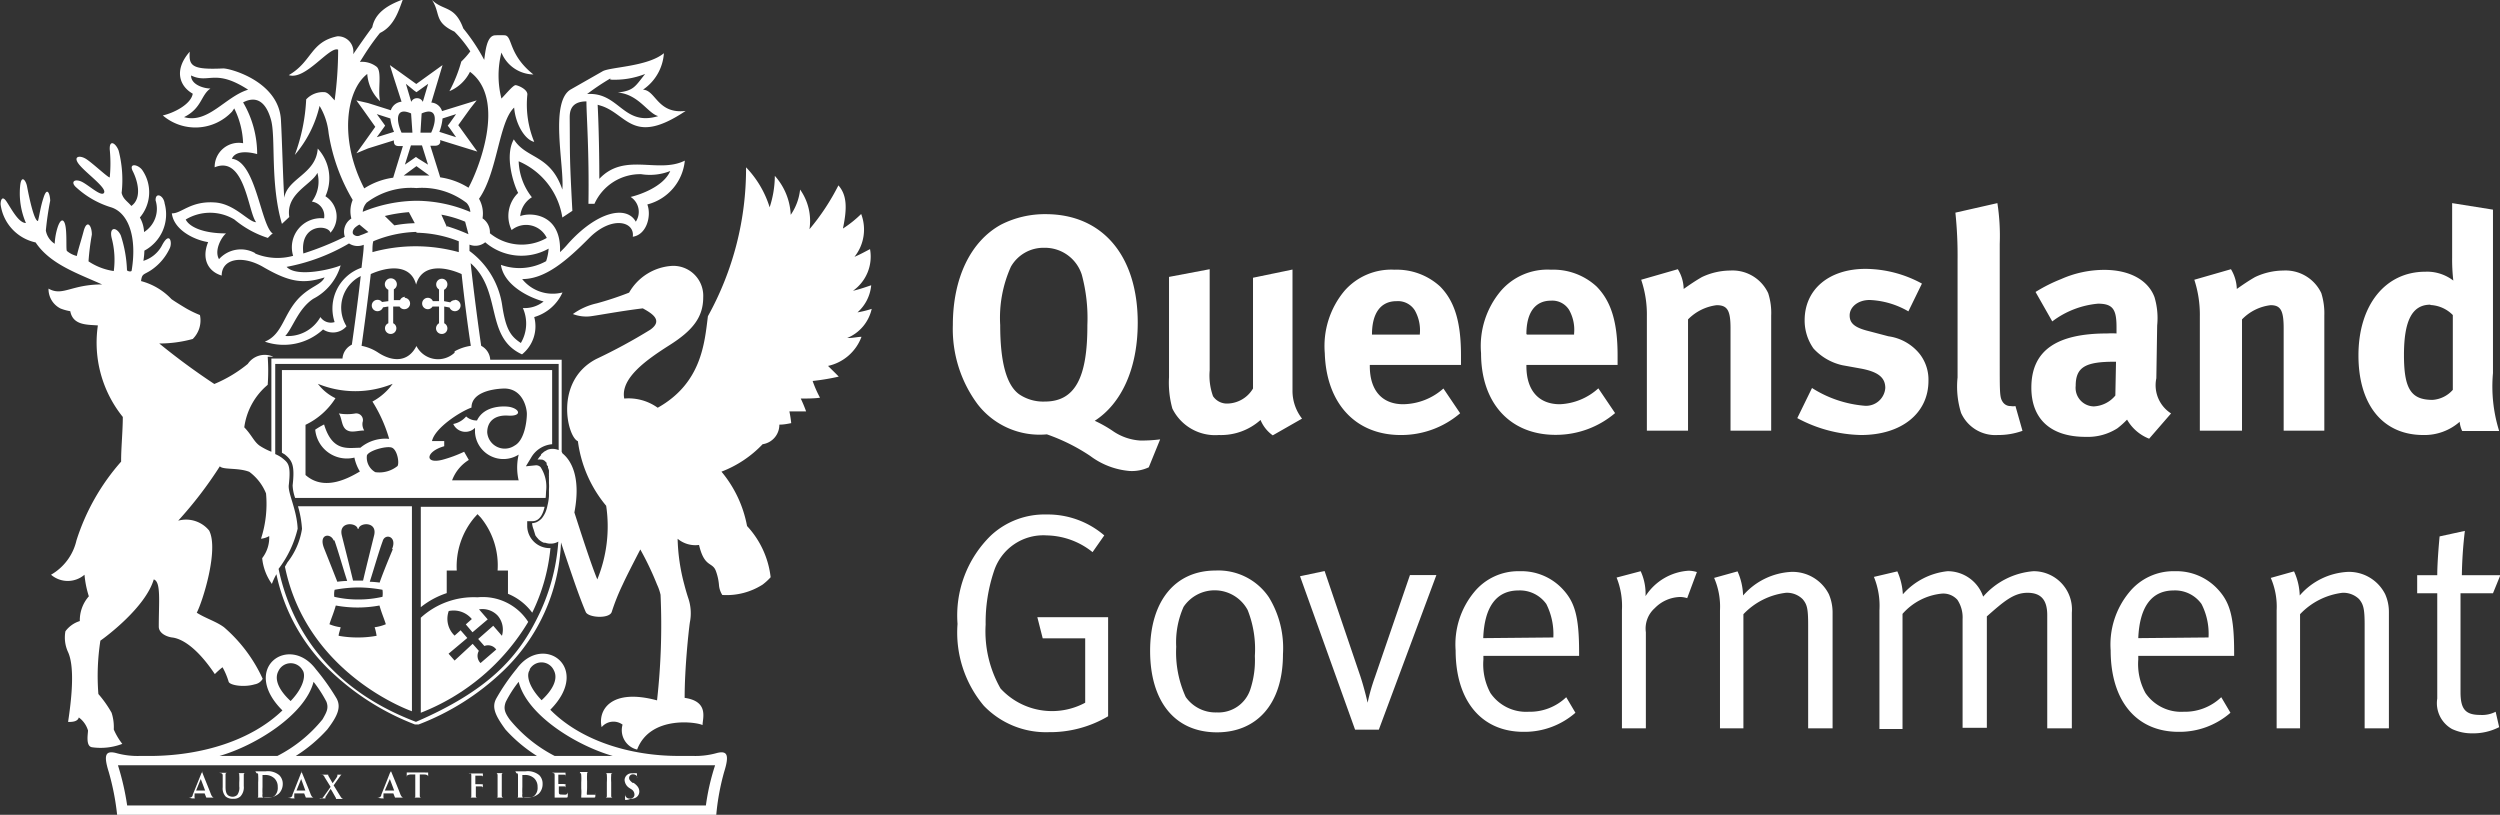 <svg id="Layer_1" data-name="Layer 1" xmlns="http://www.w3.org/2000/svg" viewBox="0 0 149.42 48.7"><rect x="0" y="0" width="149.42" height="48.7" fill="#333333" stroke="none"/><defs><style>.cls-1{fill:#fff;fill-rule:evenodd;}</style></defs><title>Artboard 2</title><path class="cls-1" d="M52.1,18.46a5.86,5.86,0,0,1-.85.21,2.46,2.46,0,0,0,.82-1.62c-.25.08-.68.24-1.09.33A2.5,2.5,0,0,0,52,14.89c-.24.12-.59.32-.93.46a2.61,2.61,0,0,0,.4-2.56,6.82,6.82,0,0,1-1.09.87c.26-1.23.24-2-.27-2.58a13.5,13.5,0,0,1-1.73,2.62,3.24,3.24,0,0,0-.56-2.37,3.26,3.26,0,0,1-.56,1.51,3.74,3.74,0,0,0-.95-2.33A6.11,6.11,0,0,1,46,12.39,6,6,0,0,0,44.59,10a18.18,18.18,0,0,1-2.28,8.9c-.2,1.61-.38,4-3,5.47a3,3,0,0,0-2-.55c-.24-1.22,1.35-2.33,2.72-3.2s2-1.66,2-2.85a1.79,1.79,0,0,0-1.84-1.88,3.18,3.18,0,0,0-2.59,1.6,19,19,0,0,1-1.93.64,3.89,3.89,0,0,0-1.43.64,2.23,2.23,0,0,0,1,.14c.44-.05,1.84-.32,3.18-.48.48.27,1.27.7.44,1.28a32.82,32.82,0,0,1-3.23,1.75c-2.53,1.33-1.72,4.66-1.09,4.91a7.54,7.54,0,0,0,1.69,3.86,8.4,8.4,0,0,1-.53,4.4c-.36-.86-1-2.85-1.37-4,.42-2.2-.25-3.16-.71-3.53L33.57,27v-5.5H29.3a1,1,0,0,0-.54-.83c-.15-1-.45-3.26-.63-4.94,1.9,1.67.83,4.43,3.07,5.45a2.15,2.15,0,0,0,.73-2.23,2.68,2.68,0,0,0,1.69-1.47,2.34,2.34,0,0,1-2.41-.8c1.38,0,2.65-1.09,4-2.45s2.74-1,2.61-.08c.82-.12,1.13-1.23.87-1.93a3,3,0,0,0,2.24-2.62c-1.59.8-3.6-.52-5.11,1.09,0-2.13-.07-3.88-.1-4.43l.26.08c1.53.53,1.88,2.38,5,.29-1.69.2-1.78-1.24-2.55-1.27a2.86,2.86,0,0,0,1.25-2.18C38.69,4,36.41,4,36,4.27L34.14,5.33c-1.32.71-.4,4.61-.53,6-.72-2.12-2.15-1.81-2.9-3-.57,1,0,2.72.26,3.2a1.91,1.91,0,0,0-.39,2.22,1.37,1.37,0,0,1,2.1.47,3,3,0,0,1-3.4-.28,1,1,0,0,0-.44-.89,1.79,1.79,0,0,0-.21-1.17l0,0c1.11-1.58,1.18-4.6,2.1-5.45.08,1,.65,1.93,1.2,2.05a5.86,5.86,0,0,1-.41-2.84c0-.31-.56-.54-.7-.55s-.54.48-.85.8a5.57,5.57,0,0,1,0-2.75,2.1,2.1,0,0,0,1.91,1.31c-1.5-1.19-1.24-2.28-1.7-2.34a5.26,5.26,0,0,0-.57,0c-.53,0-.6,1-.67,1.47a11.3,11.3,0,0,0-1.25-1.88C27.18.31,26.51.67,25.82,0c.53.81.1,1.31,1.34,1.89a7.33,7.33,0,0,1,.95,1.18,4.93,4.93,0,0,1-.54.61,8.52,8.52,0,0,1-.71,1.77,2.41,2.41,0,0,0,1.23-1.16c2.24,1.68.43,6-.09,6.93a4.32,4.32,0,0,0-1.69-.62l-.06-.2-.53-1.69H26c.28,0,.35-.19.3-.34l1.55.48.68.21-.42-.58-.72-1,.72-1L28.49,6l-.68.21-1.39.43a.72.72,0,0,0-.64-.51l.47-1.57.2-.67-.57.41-1,.72-1-.72-.58-.41.21.67L24,6.08a.74.74,0,0,0-.64.51L22,6.16,21.3,6l.42.58.71,1-.71,1-.42.58L22,8.87l1.54-.48c0,.15,0,.34.3.34h.24l-.52,1.69-.06.2a4.26,4.26,0,0,0-1.73.64c-1.51-2.91-1.09-5.86.18-6.84a2.48,2.48,0,0,0,.77,1.63c-.16-.64.13-1.77-.21-2.06a1.43,1.43,0,0,0-1-.29c.26-.41.61-1,1.2-1.73.89-.42,1.15-1.45,1.37-2-1,.36-1.67.85-1.83,1.66-.34.45-.72,1-1.14,1.61a.92.92,0,0,0-.95-1.07c-1.62.34-1.5,1.51-2.9,2.32,1,.33,2.44-1.76,2.95-1.52A22.66,22.66,0,0,1,20,6c-.25-.27-.38-.45-.58-.49a1.37,1.37,0,0,0-1.12.43,11,11,0,0,1-.68,3.32,6.9,6.9,0,0,0,1.48-2.93,3.9,3.9,0,0,1,.54,1.62,11.22,11.22,0,0,0,1.44,4A1.73,1.73,0,0,0,21,13.06a.94.94,0,0,0-.39,1.09,17.54,17.54,0,0,1-2.48,1c-.22-1.8,1.5-1.73,1.62-1.24a1.44,1.44,0,0,0-.3-2.18,2.61,2.61,0,0,0-.46-2.85c-.1,1.53-1.81,1.77-2,2.94-.07-.93-.13-3.44-.2-4.66-.13-2.28-3-3.07-3.45-3.07-1.88.09-2.06-.16-2-1-.95,1.08-.63,2.05.18,2.51-.11.65-1.16,1.16-1.79,1.3a3,3,0,0,0,4.14-.23L14,6.48a5.08,5.08,0,0,1,.53,2.08A1.44,1.44,0,0,0,12.83,10c1.81-.75,2,2.71,2.48,3.28-.46,0-1.28-1.11-2.48-1.18-1.45-.1-2,.68-2.56.65.12,1,1.36,1.6,2.17,1.72-.41,1,0,1.76.81,2,0-1,1.22-1.26,2.52-.49,1.56.9,2.37,1,3.63.6-.21.45-.78.5-1.48,1.18-1,1-1,2.21-2.09,2.66a3.46,3.46,0,0,0,3.48-.73,1.06,1.06,0,0,0,1.4-.19,2.11,2.11,0,0,1,.85-3c-.17,1.53-.41,3.27-.53,4.1a1,1,0,0,0-.56.83H16.22V27a3.89,3.89,0,0,1-.7-.36c-.35-.25-.46-.62-.92-1.1A4,4,0,0,1,16,23,11.78,11.78,0,0,0,16,21.32s.36,0,.33,0a1.22,1.22,0,0,0-1.52.43,8,8,0,0,1-2,1.2,40.13,40.13,0,0,1-3.29-2.42,7.55,7.55,0,0,0,2-.27,1.56,1.56,0,0,0,.43-1.43,6.42,6.42,0,0,1-.81-.39c-.37-.22-.72-.44-.89-.56a3.85,3.85,0,0,0-1.82-1.08c.06-.47.16-.36.61-.66a3.19,3.19,0,0,0,1.1-1.29c.18-.35,0-1.08-.47-.16a1.88,1.88,0,0,1-1.1.9,4.51,4.51,0,0,0,.06-.61,2.46,2.46,0,0,0,1.21-2.82c-.06-.49-.56-.7-.54-.18a1.65,1.65,0,0,1-.69,1.89A1.89,1.89,0,0,0,8.36,13a2.33,2.33,0,0,0,.14-2.84c-.24-.33-.83-.45-.56.08s.58,1.59-.09,2.07c-.23-.28-.49-.4-.58-.78A7,7,0,0,0,7.09,9c-.16-.43-.56-.7-.53-.06a8.55,8.55,0,0,1,0,1.66c-.06.06-1-.83-1.4-1.09s-.85-.17-.4.36,1.62,1.36,1.46,1.65-1-.54-1.41-.69-.6.09-.22.4A5.41,5.41,0,0,0,6.67,12.4c1,.34,1.53,1.75,1.2,3.76,0,.09-.18.08-.28,0a7.49,7.49,0,0,0-.37-2.09c-.24-.52-.72-.54-.54.18a5.07,5.07,0,0,1,.12,1.95,3.66,3.66,0,0,1-1.51-.58,15.08,15.08,0,0,1,.2-1.6c0-.56-.3-.92-.49-.21s-.3,1-.41,1.49A1.46,1.46,0,0,1,4,15c-.06-.06,0-.83-.07-1.38s-.29-.61-.48-.05a3.82,3.82,0,0,0-.18,1,1.18,1.18,0,0,1-.53-.79A17.64,17.64,0,0,1,3,12c0-.31-.16-.94-.4-.18-.18.54-.23,1-.33,1.39-.22,0-.5-1.26-.65-2.05-.06-.37-.36-.78-.42,0a4.49,4.49,0,0,0,.35,2.17c-.43,0-.85-.81-1.15-1.27s-.38,0-.36.18a2.68,2.68,0,0,0,2.09,2.25C3,15.8,4.67,16.35,6.1,17c-1.86,0-2.35.73-3.2.25a1.3,1.3,0,0,0,.72,1.19,2.92,2.92,0,0,0,.58.16c.16.85,1,.8,1.65.85a7.07,7.07,0,0,0,1.49,5.47c0,.84-.11,1.95-.1,2.67a13.09,13.09,0,0,0-2.67,4.71,3.18,3.18,0,0,1-1.52,2.05,1.53,1.53,0,0,0,2,0,6,6,0,0,0,.26,1.29,2.17,2.17,0,0,0-.54,1.48,1.68,1.68,0,0,0-.86.61,2.08,2.08,0,0,0,.16,1.25c.48,1.06.1,3.46,0,4.17.2,0,.57,0,.64-.27a1.49,1.49,0,0,1,.55.78c0,.2-.15.93.23,1a3.63,3.63,0,0,0,1.82-.2,3.87,3.87,0,0,1-.51-.86,2.79,2.79,0,0,0-.13-1,6.73,6.73,0,0,0-.79-1.12A13.8,13.8,0,0,1,6,38.29c.35-.24,2.7-2,3.19-3.66.44.14.3,1.31.3,2.82,0,.41.49.61.79.65.64.07,1.55.68,2.56,2.19a4.69,4.69,0,0,1,.46-.41,4.23,4.23,0,0,1,.37.88c.11.21.93.33,1.56.14a.67.67,0,0,0,.47-.33,9,9,0,0,0-2.31-3.08c-.47-.35-1.1-.53-1.63-.87.35-.66,1.33-3.77.74-4.91a1.78,1.78,0,0,0-1.85-.59,23.85,23.85,0,0,0,2.49-3.25c.18.22,1.09.07,1.76.33a3,3,0,0,1,1,1.29,6.76,6.76,0,0,1-.3,2.71,1.28,1.28,0,0,0,.49-.16,2,2,0,0,1-.42,1.32,3.18,3.18,0,0,0,.58,1.54,3.7,3.7,0,0,1,.27-.58,11.13,11.13,0,0,0,3.28,5.83,15.16,15.16,0,0,0,5,3.15l.12,0,.1,0a15.06,15.06,0,0,0,5-3.15,11.19,11.19,0,0,0,3.51-7.73c.15.46.51,1.53.85,2.51.24.68.48,1.31.63,1.65s1.4.42,1.55,0a12.87,12.87,0,0,1,.66-1.65h0c.23-.5.56-1.14,1.05-2.09a17.76,17.76,0,0,1,1,2.1,2.89,2.89,0,0,1,.21.61,40.37,40.37,0,0,1-.21,6.31c-2.77-.75-3.55.6-3.31,1.6a.92.92,0,0,1,1.25-.15,1.19,1.19,0,0,0,.87,1.49c.79-2.09,3.65-1.63,3.91-1.46,0-.4.4-1.42-1.07-1.63,0-1.81.24-4,.31-4.5a2.8,2.8,0,0,0-.1-1.48c-.07-.21-.15-.48-.23-.79a11.52,11.52,0,0,1-.4-2.74,1.65,1.65,0,0,0,1.28.37c.32,1.36.79,1,1,1.54a3.16,3.16,0,0,1,.19.83,1.3,1.3,0,0,0,.2.62,4,4,0,0,0,2.41-.62,3.39,3.39,0,0,0,.48-.44,5.4,5.4,0,0,0-1.41-3.06,7.08,7.08,0,0,0-1.53-3.25,6.66,6.66,0,0,0,2.46-1.64,1.17,1.17,0,0,0,1-1.17c.27,0,.5-.05.71-.09a6.85,6.85,0,0,0-.11-.7c.36,0,.7,0,1,0-.1-.28-.22-.56-.32-.77.36,0,.8,0,1.15-.05a6.71,6.71,0,0,1-.44-1,13.67,13.67,0,0,0,1.56-.26c-.17-.18-.36-.36-.64-.64a2.76,2.76,0,0,0,2-1.74c-.2,0-.61.09-.85.07A2.46,2.46,0,0,0,52.1,18.46ZM26.45,7.08l.81-.26-.39.55-.11.14.11.14.39.55-1-.32A3,3,0,0,0,26.45,7.08Zm.72,14a1.45,1.45,0,0,1-2.28-.4c-.51,1-1.45.94-2.28.4a2.71,2.71,0,0,0-1-.41c.14-1,.38-2.76.55-4.29,1.07-.48,2.39-.59,2.71.63.33-1.22,1.65-1.11,2.72-.63.16,1.53.4,3.33.55,4.29A2.75,2.75,0,0,0,27.17,21Zm-2.28-7.17a7.13,7.13,0,0,1,2.53.51c0,.19,0,.4,0,.65a9.68,9.68,0,0,0-5.16,0c0-.25,0-.46.05-.65A7.13,7.13,0,0,1,24.89,13.86Zm-1.89-1a9,9,0,0,1,1.44-.23l.35.66a7.6,7.6,0,0,0-1.22.13Zm3.72.68-.34-.76a6.72,6.72,0,0,1,1.42.42L28,14A11.93,11.93,0,0,0,26.72,13.52Zm9.76-8.83a5,5,0,0,0,2.08-.34c-.6.74-.66,1-1.64,1.11,1.26.11,1.79,1.24,2.42,1.41-2.11.64-2.32-1.45-4.25-1.32A14,14,0,0,1,36.48,4.69Zm-5.39,8.23a1.47,1.47,0,0,1,.7-1.2A3.66,3.66,0,0,1,31,9.64,4.38,4.38,0,0,1,33.61,13l.6-.4c-.18-3.31-.14-3.3-.16-5.54,0-.31,0-1,1-1,0,.83.17,3,.12,6.12h.36a3,3,0,0,1,2.79-1.77,3.29,3.29,0,0,0,1.74-.19c-.43,1-2,1.47-2.37,1.55A1.06,1.06,0,0,1,38,13.25c-.55-1-2.32-.62-4.06,1.33a5.14,5.14,0,0,1-.47.49C33.57,12.72,31.65,12.68,31.09,12.92ZM29,14.48a3.32,3.32,0,0,0,3.79.38,2.92,2.92,0,0,1-.15.75,3.28,3.28,0,0,1-2.7.22c.15,1.07,1.38,1.86,2.55,2.19a1.81,1.81,0,0,1-1.24.39,2.28,2.28,0,0,1-.12,2.09c-.59-.39-.9-.78-1.12-2.28A4.93,4.93,0,0,0,28.06,15c0-.13,0-.26,0-.38A.93.93,0,0,0,29,14.48ZM25.77,7.93h-.64l.07-1.15C26.17,6.35,26.09,7.25,25.77,7.93Zm-.88,2,.77.56c-.33,0-.6,0-.77,0s-.44,0-.76,0Zm-.69-.09.36-1.15h.66l.36,1.15L25,9.48l-.14-.1-.14.1Zm.55-4.43.14.1.14-.1.56-.4-.32,1.08h0a.36.36,0,0,0-.35-.22.36.36,0,0,0-.34.22h0l-.32-1.08ZM22.52,8.2l.4-.55.1-.14-.1-.14-.4-.55.81.26a3,3,0,0,0,.22.8ZM24,7.93c-.31-.68-.4-1.58.57-1.15l.08,1.15Zm-2.11,4.2a4.36,4.36,0,0,1,3-.89,4.36,4.36,0,0,1,3,.89.87.87,0,0,1,.22.54A8.33,8.33,0,0,0,24.89,12a8.6,8.6,0,0,0-3.21.66A.93.93,0,0,1,21.9,12.13Zm-.53,1.36.12-.07.54.45-.31.13-.17.06a.34.34,0,0,1-.44-.08C21.05,13.86,21.09,13.66,21.37,13.49ZM11,7c1.07-.53,1-1.32,1.58-1.71-.4,0-1.17-.23-1.16-.78,1.07.52,1.41-.44,3.41.85C13.46,5.78,12.44,7.41,11,7Zm4.27,8.14a1.75,1.75,0,0,0-2.18.35c-.3-.52.14-1.31.42-1.54-1.4,0-2.2-.4-2.41-.83a2.82,2.82,0,0,1,2.91,0,5.89,5.89,0,0,0,2,1.1c.31-.32.2-.18.29-.26-.72-.5-1-4.32-2.44-4.47.2-.48.93-.44,1.51-.28a6.1,6.1,0,0,0-.84-3.09c.82-.43,1.38,0,1.67,1.05s-.06,3.78.65,6.21l.44-.41c-.22-1.41,1.34-1.93,1.68-2.64a2,2,0,0,1-.33,1.72.86.86,0,0,1,.73,1,1.74,1.74,0,0,0-1.85,2.24A3.5,3.5,0,0,1,15.22,15.14ZM20,19.25a.75.75,0,0,1-.85-.3,2.22,2.22,0,0,1-2.1,1.13c.46-.5.77-1.62,1.67-2.22a3.26,3.26,0,0,0,1.64-2c-.42.2-2.61.76-3.23.09a11.5,11.5,0,0,0,3.73-1.4.94.94,0,0,0,.88.08c0,.38-.08.85-.13,1.37A2.58,2.58,0,0,0,20,19.25Zm4.85,23.89C19.22,41,17.28,37,16.65,34a6.39,6.39,0,0,0,1.14-2.4c-.05-1.15-.59-2.11-.53-2.61.14-1.24-.05-1.33-.4-1.62a2,2,0,0,0-.41-.23V21.75h4v0s3.2,0,4.44,0,4.44,0,4.44,0v0h4.06V26.9a1,1,0,0,0-.44-.07h0a.87.87,0,0,0-.22.05h0l-.2.11,0,0-.19.16,0,.05a1.94,1.94,0,0,0-.21.27h0a.71.71,0,0,1,.21,0h.06a.51.51,0,0,1,.15.07l0,0,.12.12,0,.06s0,.09.08.14l0,.09a.85.85,0,0,1,.06.17s0,.07,0,.11a1.77,1.77,0,0,0,0,.2.43.43,0,0,0,0,.11c0,.08,0,.17,0,.25s0,.06,0,.09a2,2,0,0,1,0,.35h0c0,.15,0,.29,0,.43a3.12,3.12,0,0,1-.09.56,2.09,2.09,0,0,1-.12.4v0a1.71,1.71,0,0,1-.21.35l0,0a1,1,0,0,1-.23.19l-.09.05a1.1,1.1,0,0,1-.26.06H31.8v0a1.34,1.34,0,0,0,.09.37L32,32a1.56,1.56,0,0,0,.16.2.23.23,0,0,0,.07.07.91.91,0,0,0,.28.17l.08,0a1,1,0,0,0,.24.05h.06l.09,0a.89.89,0,0,0,.39-.12A12,12,0,0,1,32.08,37C30.91,39.34,29.13,41.3,24.87,43.14Z"/><path class="cls-1" d="M27.18,17.94a.35.35,0,0,0-.27.13L26.54,18v-.68a.36.36,0,0,0,.2-.32.33.33,0,0,0-.33-.34.34.34,0,0,0-.34.34.35.35,0,0,0,.17.3V18l-.37,0a.32.32,0,0,0-.3-.2.34.34,0,1,0,0,.68.32.32,0,0,0,.28-.16l.39,0,0,1a.36.36,0,0,0-.18.31.34.34,0,0,0,.35.33.33.33,0,0,0,.33-.33.34.34,0,0,0-.19-.31v-1l.32.06a.34.34,0,1,0,.32-.46Z"/><path class="cls-1" d="M24.22,17.74a.33.33,0,0,0-.31.2l-.37,0v-.65a.34.34,0,0,0,.18-.3A.35.35,0,0,0,23,17a.37.37,0,0,0,.21.32V18l-.38.05a.32.32,0,0,0-.27-.13.34.34,0,0,0,0,.68.35.35,0,0,0,.33-.23l.32-.05v1a.32.32,0,0,0-.2.3.34.34,0,1,0,.68,0,.33.33,0,0,0-.19-.3v-1l.38,0a.32.32,0,0,0,.29.16.34.34,0,1,0,0-.68Z"/><path class="cls-1" d="M42.87,45a4.77,4.77,0,0,1-1.49.18h-.84c-2.88,0-5.83-.91-7.65-2.76,2.51-2.53-.43-4.6-2-2.46a12.47,12.47,0,0,0-1.23,1.79c-.28.52-.07,1,.55,1.85a8.91,8.91,0,0,0,1.88,1.58H17.68a8.91,8.91,0,0,0,1.88-1.58c.62-.81.84-1.33.56-1.85A13.45,13.45,0,0,0,18.88,40c-1.6-2.14-4.54-.07-2,2.46C15,44.27,12.08,45.13,9.2,45.18H8.41A4.8,4.8,0,0,1,6.91,45c-.6-.14-.73.12-.41,1.14A14.87,14.87,0,0,1,7,48.7H42.81a14,14,0,0,1,.47-2.56C43.6,45.12,43.47,44.86,42.87,45Zm-11.21-5a.81.81,0,0,1,1.44.06c.3.56-.14,1.25-.73,1.79C31.55,41,31.46,40.31,31.66,40.05ZM30.46,43c-.29-.41-.38-.65-.23-1.05A6.87,6.87,0,0,1,31,40.75c.5,2,3.45,3.81,5.62,4.43H33.15A8.47,8.47,0,0,1,30.46,43ZM16.64,40.11a.81.81,0,0,1,1.44-.06c.2.26.11,1-.71,1.85C16.78,41.36,16.34,40.67,16.64,40.11Zm2.1.64a7.53,7.53,0,0,1,.77,1.19c.15.4,0,.64-.23,1.05a8.39,8.39,0,0,1-2.7,2.19H13.12C15.29,44.56,18.24,42.71,18.74,40.75Zm23.45,7.39H7.6a15.37,15.37,0,0,0-.55-2.4H42.74A13.37,13.37,0,0,0,42.19,48.14Z"/><path class="cls-1" d="M11.49,47.72h.22s0,0,0,0,0,0,0,0h0c-.06,0-.08,0-.08-.07a.36.36,0,0,1,0-.11l0-.12s0,0,0,0h.6a0,0,0,0,1,0,0l.1.25s0,0,0,0,0,0,0,0,0,0,.06,0h.4c.07,0,.08,0,.08,0s0,0,0,0h-.09s-.1,0-.18-.22-.46-1.14-.5-1.26,0-.07,0-.07,0,0-.06.09l-.52,1.29c0,.1-.08.16-.17.18h-.07s0,0,0,0,0,0,0,0ZM12,46.56h0a0,0,0,0,1,0,0l.26.69h-.54Z"/><path class="cls-1" d="M13.21,46.21a.12.12,0,0,1,.1.12v.73a.71.71,0,0,0,.18.55.66.66,0,0,0,.45.13.57.57,0,0,0,.43-.14.79.79,0,0,0,.2-.62v-.65c0-.07,0-.1.07-.12h.06s0,0,0,0h-.55s0,0,0,0h.07c.06,0,.08,0,.08.12a3.17,3.17,0,0,1,0,.43V47a.71.71,0,0,1-.12.51.41.41,0,0,1-.29.11.48.48,0,0,1-.25-.08c-.1-.08-.16-.21-.16-.51v-.72c0-.07,0-.1.08-.12h.06s0,0,0,0H13.1s0,0,0,0Z"/><path class="cls-1" d="M15.34,46.22c.07,0,.09,0,.09.11a3.17,3.17,0,0,1,0,.43v.36c0,.19,0,.36,0,.44s0,.1-.06.11h-.08s0,0,0,0,0,0,0,0h.26l.44,0a1,1,0,0,0,.68-.24.82.82,0,0,0,.23-.58.72.72,0,0,0-.21-.52,1.07,1.07,0,0,0-.81-.23h-.62s0,0,0,0,0,0,0,0Zm.35.51v-.41s0,0,0,0h.13a.79.79,0,0,1,.58.2.69.69,0,0,1,.2.51.68.68,0,0,1-.17.52.71.71,0,0,1-.48.14c-.15,0-.24,0-.26-.08a.37.37,0,0,1,0-.16,3.59,3.59,0,0,1,0-.41Z"/><path class="cls-1" d="M17.46,47.72h.21s0,0,0,0,0,0,0,0h0c-.06,0-.08,0-.08-.07a.36.36,0,0,1,0-.11l0-.12a0,0,0,0,1,0,0h.59a0,0,0,0,1,0,0l.1.25a0,0,0,0,1,0,0s0,0,0,0,0,0,.06,0h.39c.08,0,.1,0,.1,0s0,0,0,0h-.09s-.1,0-.18-.22-.46-1.14-.51-1.26,0-.07,0-.07,0,0-.06.09l-.51,1.29c0,.1-.08.16-.18.18H17.2s0,0,0,0,0,0,0,0ZM18,46.56a0,0,0,0,1,0,0h0l.25.69h-.53Z"/><path class="cls-1" d="M19.1,47.72h.4s0,0,0,0,0,0,0,0h-.05s0,0,0,0a.31.31,0,0,1,0-.08l.31-.49c.1.15.21.36.32.55,0,0,0,.05,0,.05l0,0s0,0,.07,0h.43s0,0,0,0,0,0,0,0h-.07a.23.23,0,0,1-.12-.09c-.05-.06-.38-.62-.45-.72l.34-.48c.06-.09.1-.15.14-.16h.08s0,0,0,0,0,0,0,0h-.41s0,0,0,0,0,0,0,0h.07s0,0,0,0a.13.13,0,0,1,0,.08c0,.06-.22.34-.28.43l-.26-.45a.21.21,0,0,1,0-.06s0,0,0,0h.06s0,0,0,0l0,0h-.53s0,0,0,0,0,0,0,0a.13.13,0,0,1,.08,0,.21.21,0,0,1,.17.15l.36.58-.4.56c-.07.09-.11.14-.16.15h-.08s0,0,0,0,0,0,0,0Z"/><path class="cls-1" d="M22.81,47.72H23s0,0,0,0,0,0,0,0h0c-.06,0-.08,0-.08-.07a.36.36,0,0,1,0-.11l0-.12s0,0,0,0h.59s0,0,0,0l.1.25s0,0,0,0,0,0,0,0,0,0,.06,0h.39c.08,0,.09,0,.09,0s0,0,0,0H24.1s-.1,0-.18-.22-.46-1.14-.51-1.26,0-.07-.05-.07,0,0-.06.09l-.51,1.29c0,.1-.08.16-.18.18h-.06s0,0,0,0,0,0,0,0Zm.49-1.16a0,0,0,0,1,0,0h0l.26.69H23Z"/><path class="cls-1" d="M24.32,46.42l0-.06s.08-.06.2-.07h.3v.83c0,.19,0,.36,0,.44s0,.1-.06.11h-.07s0,0,0,0,0,0,0,0h.58s0,0,0,0,0,0,0,0h-.1a.09.09,0,0,1-.08-.1c0-.09,0-.26,0-.45v-.83h.26c.18,0,.24.07.24.12h0s0,0,0,0,0,0,0,0,0-.19,0-.24,0,0,0,0a1,1,0,0,1-.19,0h-1l-.09,0s0,0,0,0,0,.2,0,.23,0,0,0,0S24.32,46.44,24.32,46.42Z"/><path class="cls-1" d="M28.08,46.21c.06,0,.08,0,.09.12v.79c0,.21,0,.36,0,.44s0,.1-.06.11H28s0,0,0,0,0,0,0,0h.57s.05,0,.05,0,0,0,0,0h-.1c-.06,0-.08-.05-.08-.11s0-.23,0-.44V47h.32a.12.12,0,0,1,.1.07.2.2,0,0,1,0,.07,0,0,0,0,0,0,0s0,0,0,0a.76.76,0,0,1,0-.14,1.09,1.09,0,0,1,0-.13s0,0,0,0l0,0a.13.13,0,0,1-.09,0h-.36s0,0,0,0v-.51s0,0,0,0h.31c.08,0,.13,0,.14.06a.23.23,0,0,1,0,.07s0,0,0,0,0,0,0,0a.86.86,0,0,0,0-.16c0-.06,0-.08,0-.1a0,0,0,0,0,0,0l0,0H28s0,0,0,0,0,0,0,0Z"/><path class="cls-1" d="M29.67,46.21s.06,0,.07.12v.79c0,.21,0,.37,0,.45s0,.09-.06.1H29.6s0,0,0,0,0,0,0,0h.58s0,0,0,0,0,0,0,0h-.1a.11.11,0,0,1-.09-.1V46.33c0-.07,0-.1.07-.12h.07s0,0,0,0,0,0-.05,0h-.51s-.05,0-.05,0,0,0,0,0Z"/><path class="cls-1" d="M30.87,46.22c.07,0,.08,0,.09.11v.79c0,.19,0,.36,0,.44s0,.1-.05.11h-.08s0,0,0,0,0,0,0,0h.26l.43,0a1,1,0,0,0,.69-.24.81.81,0,0,0,.22-.58.71.71,0,0,0-.2-.52,1.08,1.08,0,0,0-.82-.23H30.8s0,0,0,0,0,0,0,0Zm.35.51v-.41s0,0,0,0h.13a.79.79,0,0,1,.58.2.69.69,0,0,1,.2.51.65.65,0,0,1-.18.52.66.66,0,0,1-.47.14c-.16,0-.24,0-.26-.08a.37.37,0,0,1,0-.16,3.59,3.59,0,0,1,0-.41Z"/><path class="cls-1" d="M33.06,46.21c.07,0,.08,0,.09.12v.79c0,.19,0,.36,0,.44s0,.1,0,.11H33s0,0,0,0,0,0,0,0h.82c.08,0,.1,0,.11-.06a.89.89,0,0,0,0-.22s0-.05,0-.05,0,0,0,0a.17.17,0,0,1-.09.15.62.62,0,0,1-.19,0c-.21,0-.25,0-.25-.17V47s0,0,0,0h.29c.07,0,.1,0,.11.08a.2.2,0,0,1,0,.07s0,0,0,0,0,0,0,0,0-.1,0-.13,0-.14,0-.16h0s0,0,0,0a.21.21,0,0,1-.11,0h-.32s0,0,0,0V46.3s0,0,0,0h.29c.1,0,.12,0,.14.07a.25.25,0,0,1,0,.08s0,0,0,0,0,0,0,0v-.13c0-.1,0-.12,0-.14s0,0,0,0h0l-.09,0H33s0,0,0,0,0,0,0,0Z"/><path class="cls-1" d="M34.65,46.21c.07,0,.08,0,.09.12a3.27,3.27,0,0,1,0,.43v.36a2.51,2.51,0,0,1,0,.44c0,.06,0,.1,0,.11H34.6s0,0,0,0,0,0,0,0h.85c.11,0,.12,0,.13-.06a1.29,1.29,0,0,0,0-.24s0,0,0,0a0,0,0,0,0,0,0,.21.21,0,0,1,0,.13c-.05,0-.13,0-.24,0s-.21,0-.25,0,0-.18,0-.45v-.36a3.27,3.27,0,0,1,0-.43c0-.07,0-.1.07-.12h.08s0,0,0,0,0,0,0,0h-.56l0,0s0,0,0,0Z"/><path class="cls-1" d="M36.21,46.21s.06,0,.06.12a3.27,3.27,0,0,1,0,.43v.36c0,.21,0,.37,0,.45a.09.09,0,0,1-.06.1h-.07s0,0,0,0,0,0,0,0h.58s0,0,0,0,0,0,0,0h-.11a.09.09,0,0,1-.08-.1c0-.08,0-.24,0-.45v-.36a3.27,3.27,0,0,1,0-.43c0-.07,0-.1.08-.12h.06s0,0,0,0l0,0h-.52s0,0,0,0,0,0,0,0Z"/><path class="cls-1" d="M37.69,47.74a.56.56,0,0,0,.33-.08.41.41,0,0,0,.19-.35c0-.19-.09-.34-.34-.52l-.06,0c-.16-.13-.21-.2-.21-.29a.22.22,0,0,1,.24-.22.29.29,0,0,1,.23.11.24.24,0,0,1,0,.13s0,0,0,0,0,0,0-.06,0-.22,0-.24a0,0,0,0,0,0,0,1.1,1.1,0,0,0-.27,0,.42.42,0,0,0-.47.39.61.61,0,0,0,.29.49l.11.07a.37.37,0,0,1,.19.33c0,.11-.08.23-.28.23a.27.27,0,0,1-.28-.21.44.44,0,0,1,0-.1s0,0,0,0,0,0,0,.06a1.64,1.64,0,0,0,0,.26c0,.05,0,.06,0,.07A.7.7,0,0,0,37.69,47.74Z"/><path class="cls-1" d="M18.05,31.61a4.31,4.31,0,0,1-.87,2l-.15.26c1.32,6.48,7.59,8.64,7.59,8.64V30.26H17.81A6.11,6.11,0,0,1,18.05,31.61ZM22.51,38a6,6,0,0,1-1.13.1,6.12,6.12,0,0,1-1.14-.1c0-.13.08-.32.12-.51a2.63,2.63,0,0,1-.67-.18c.1-.33.25-.66.38-1.12a7.16,7.16,0,0,0,2.61,0c.13.46.28.79.38,1.12a2.74,2.74,0,0,1-.67.18C22.44,37.63,22.48,37.82,22.51,38ZM20,35.25a8.16,8.16,0,0,1,1.43-.14,8.35,8.35,0,0,1,1.43.14,1.47,1.47,0,0,1,0,.42,6.34,6.34,0,0,1-1.44.16,6.21,6.21,0,0,1-1.44-.16A1.18,1.18,0,0,1,20,35.25Zm3.48-2.43c-.35.83-.69,1.69-.79,2a5.63,5.63,0,0,0-.59-.05c.24-.73.53-1.77.77-2.42C23,31.85,23.76,32.05,23.43,32.82Zm-2.05-1.21c.05-.39,1.14-.46.93.39s-.46,1.85-.66,2.7H21.1c-.2-.85-.46-1.85-.67-2.7S21.32,31.22,21.38,31.61Zm-1.44.69c.23.65.52,1.69.76,2.42a5.63,5.63,0,0,0-.59.05c-.1-.26-.44-1.12-.79-2S19.77,31.85,19.94,32.3Z"/><path class="cls-1" d="M32.85,32.76a1.34,1.34,0,0,1-1.34-1.29l0-.32h.31c.42,0,.63-.4.73-.86H25.15v6a4.94,4.94,0,0,1,1.55-.84V34.1h.6a4.53,4.53,0,0,1,1.05-3.16l.19-.21.2.21a4.53,4.53,0,0,1,1,3.16h.62v1.39a3.39,3.39,0,0,1,1.45,1.13,11.17,11.17,0,0,0,1.09-3.87Z"/><path class="cls-1" d="M28.54,35.7a4.68,4.68,0,0,0-3.39,1.22V42.6a13,13,0,0,0,6.42-5.43A3.22,3.22,0,0,0,28.54,35.7ZM30,38l-.52-.6-.9.79.37.42a.6.6,0,0,1,.71.21l-.94.81a.61.61,0,0,1-.1-.73l-.37-.42-1.08,1-.36-.41,1.12-.94-.4-.46-.36.32a1.39,1.39,0,0,1-.35-1.47A1.41,1.41,0,0,1,28.2,37l-.36.32.4.47.91-.77-.52-.6a1.25,1.25,0,0,1,1.12.38A1.28,1.28,0,0,1,30,38Z"/><path class="cls-1" d="M32.64,29.34a2.15,2.15,0,0,0-.33-1.42.37.37,0,0,0-.29-.11h0l-.59.06.31-.51A1.6,1.6,0,0,1,33,26.55V22.12H16.85v4.94l.17.1,0,0c.44.36.61.63.47,1.85a2.49,2.49,0,0,0,.15.75H32.61C32.63,29.63,32.63,29.48,32.64,29.34Zm-11.46-2a2.59,2.59,0,0,0,.33.84c-.6.35-2.1,1.23-3.25.21v-3a4.31,4.31,0,0,0,1.79-1.59A2.87,2.87,0,0,1,19,22.94a5.9,5.9,0,0,0,4.47,0A3.58,3.58,0,0,1,22.26,24a8.67,8.67,0,0,1,1,2.23,2.32,2.32,0,0,0-1.72.53c-.74,0-1.67.27-2.17-1.39a4.53,4.53,0,0,0-.53.31A1.9,1.9,0,0,0,21.18,27.35Zm2.57.52a1.73,1.73,0,0,1-1.32.36,1,1,0,0,1-.5-1c.11-.29,1.15-.58,1.48-.47S23.89,27.68,23.75,27.87Zm7.27.85h-4a2.42,2.42,0,0,1,1-1.22L27.74,27a7.73,7.73,0,0,1-1.3.48c-1.09.28-1-.5.11-.81v-.31h-.73c.17-.78,1.68-1.76,2.36-2,0-.84,1.07-1.11,1.95-1.14,1.11,0,1.36,1.15,1.36,1.52s-.12,1.56-.73,1.89a1.05,1.05,0,0,1-1.64-.79c0-.66.46-1.05,1.25-1s.74-.36.14-.51c-.29-.07-1.56-.14-2,.8a.92.92,0,0,1-.65-.24,1.34,1.34,0,0,1-.77.45.8.8,0,0,0,1.3.23c0,.08,0,.17,0,.27A1.7,1.7,0,0,0,31,27.17,3.39,3.39,0,0,0,31,28.72Z"/><path class="cls-1" d="M20.77,25.73c.28.14.62,0,1,0a.72.72,0,0,1-.1-.49.4.4,0,0,0-.42-.53,2.85,2.85,0,0,1-1,0C20.46,25,20.39,25.55,20.77,25.73Z"/><path class="cls-1" d="M68.15,26.33a3.24,3.24,0,0,1-1.58-.53,7.48,7.48,0,0,0-1.14-.65C67,24.14,68,22.07,68,19.29c0-4-2.1-6.49-5.5-6.49a5.76,5.76,0,0,0-2.66.62c-1.84,1-2.89,3.22-2.89,6a7.53,7.53,0,0,0,1.48,4.74,4.68,4.68,0,0,0,4.14,1.8,11.34,11.34,0,0,1,2.59,1.29,4.55,4.55,0,0,0,2.36.9,2.39,2.39,0,0,0,1.14-.22l.68-1.67A8.78,8.78,0,0,1,68.15,26.33ZM62.45,24a2.56,2.56,0,0,1-1.53-.43c-.77-.55-1.14-1.94-1.14-4.14a7.44,7.44,0,0,1,.64-3.49,2.24,2.24,0,0,1,2-1.13,2.31,2.31,0,0,1,2.24,1.62,10,10,0,0,1,.33,3C65,22.61,64.23,24,62.45,24Z"/><path class="cls-1" d="M72.85,26a3.54,3.54,0,0,0,2.49-.9,2.1,2.1,0,0,0,.73.92l1.75-1a2.7,2.7,0,0,1-.57-1.7V16.11l-2.36.49v6.62a1.82,1.82,0,0,1-1.52.9,1,1,0,0,1-.87-.44,3.64,3.64,0,0,1-.2-1.54V16.09l-2.43.46v6a5.78,5.78,0,0,0,.2,1.87A2.85,2.85,0,0,0,72.85,26Z"/><path class="cls-1" d="M83.72,26a5.41,5.41,0,0,0,3.55-1.3l-1-1.48a3.69,3.69,0,0,1-2.4.94c-1.27,0-2-.83-2-2.28v-.07h5.45v-.57c0-2-.38-3.24-1.25-4.12a3.84,3.84,0,0,0-2.72-1,3.72,3.72,0,0,0-3,1.27,5.15,5.15,0,0,0-1.17,3.72C79.27,24.09,81,26,83.72,26ZM82,20c0-1.3.53-2,1.47-2a1.19,1.19,0,0,1,1.09.55,2.42,2.42,0,0,1,.3,1.42V20H82Z"/><path class="cls-1" d="M93.23,24.16c-1.27,0-2-.83-2-2.28v-.07h5.45v-.57c0-2-.39-3.24-1.26-4.12a3.81,3.81,0,0,0-2.72-1,3.68,3.68,0,0,0-3,1.27,5.11,5.11,0,0,0-1.18,3.72c0,3,1.75,4.88,4.45,4.88a5.46,5.46,0,0,0,3.56-1.3l-1-1.48A3.64,3.64,0,0,1,93.23,24.16Zm-2-4.19c0-1.3.53-2,1.47-2a1.18,1.18,0,0,1,1.08.55,2.42,2.42,0,0,1,.3,1.42V20H91.28Z"/><path class="cls-1" d="M98.43,25.74h2.46V19.09a2.9,2.9,0,0,1,1.71-.85c.65,0,.83.32.83,1.38v6.12h2.43V18.87a3.82,3.82,0,0,0-.18-1.35,2.35,2.35,0,0,0-2.27-1.35,4,4,0,0,0-1.69.39c-.4.23-.72.45-1.09.71a2.33,2.33,0,0,0-.35-1.18l-2.19.63a6.48,6.48,0,0,1,.34,2.2Z"/><path class="cls-1" d="M115.26,22.76a2.5,2.5,0,0,0-.52-1.6,2.9,2.9,0,0,0-1.87-1.06l-1.14-.3c-.87-.21-1.18-.47-1.18-.95s.47-.92,1.2-.92a5,5,0,0,1,2.31.68l.81-1.66a7.11,7.11,0,0,0-3.37-.88c-2.19,0-3.64,1.23-3.64,3.07a2.9,2.9,0,0,0,.53,1.69,3.31,3.31,0,0,0,1.73,1l1.11.2c1,.19,1.45.52,1.45,1.16a1.15,1.15,0,0,1-1.25,1.06,6.9,6.9,0,0,1-3.13-1.06l-.88,1.8A8.36,8.36,0,0,0,111.23,26C113.64,26,115.26,24.71,115.26,22.76Z"/><path class="cls-1" d="M117,22.56a5.29,5.29,0,0,0,.21,2.12A2.24,2.24,0,0,0,119.4,26a4.25,4.25,0,0,0,1.48-.25l-.42-1.48a.81.81,0,0,1-.28,0,.55.55,0,0,1-.49-.26c-.16-.25-.17-.48-.17-2.09V14.58a12.82,12.82,0,0,0-.14-2.44l-2.51.57a24.58,24.58,0,0,1,.13,2.83Z"/><path class="cls-1" d="M127.13,25.08a2.62,2.62,0,0,0,1.32,1.14l1.31-1.51a2,2,0,0,1-.88-2.1l.05-3.16a4.37,4.37,0,0,0-.16-1.69c-.37-1-1.46-1.63-3-1.63a6.35,6.35,0,0,0-2.58.55,9.47,9.47,0,0,0-1.53.77l1,1.76a5.31,5.31,0,0,1,2.73-1.06c.9,0,1.11.35,1.11,1.4v.38a5.43,5.43,0,0,0-.56,0c-3,0-4.53,1-4.53,3.24,0,1.87,1.15,2.94,3.24,2.94a3.29,3.29,0,0,0,1.9-.51A5.1,5.1,0,0,0,127.13,25.08Zm-.7-1.44a1.78,1.78,0,0,1-1.29.65,1.11,1.11,0,0,1-1.08-1.23c0-1.12.59-1.44,2.3-1.44h.11Z"/><path class="cls-1" d="M136.49,19.62v6.12h2.43V18.87a4.07,4.07,0,0,0-.18-1.35,2.36,2.36,0,0,0-2.27-1.35,4,4,0,0,0-1.69.39c-.4.23-.72.45-1.09.71a2.43,2.43,0,0,0-.35-1.18l-2.19.63a6.74,6.74,0,0,1,.33,2.2v6.82H134V19.09a2.84,2.84,0,0,1,1.71-.85C136.31,18.24,136.49,18.56,136.49,19.62Z"/><path class="cls-1" d="M144.84,26a3.19,3.19,0,0,0,2.17-.79,1.59,1.59,0,0,0,.15.55h2.21A8.91,8.91,0,0,1,149,22.3V12.53l-2.44-.39v3.23a11,11,0,0,0,.07,1.4,2.57,2.57,0,0,0-1.67-.53c-2.4,0-4,2-4,5S142.45,26,144.84,26Zm.42-7.77a2,2,0,0,1,1.34.6V23.3a1.77,1.77,0,0,1-1.21.6c-1.29,0-1.71-.66-1.71-2.68S144.15,18.21,145.26,18.21Z"/><path class="cls-1" d="M62.32,38.15h2.54V42a4.18,4.18,0,0,1-5.06-.85,6.9,6.9,0,0,1-.89-3.82,9.6,9.6,0,0,1,.5-3.2A3.1,3.1,0,0,1,62.56,32a4.5,4.5,0,0,1,2.74,1L66,32a5.18,5.18,0,0,0-3.46-1.25A4.7,4.7,0,0,0,59.23,32a6.67,6.67,0,0,0-2,5.29,6.8,6.8,0,0,0,1.57,4.89,5.14,5.14,0,0,0,3.88,1.58,6.82,6.82,0,0,0,3.55-.95V36.89H62Z"/><path class="cls-1" d="M72.65,34.1c-2.41,0-3.91,1.82-3.91,4.8s1.44,4.87,4,4.87c2.31,0,3.94-1.62,3.94-4.67a5.81,5.81,0,0,0-.84-3.4A3.64,3.64,0,0,0,72.65,34.1Zm2.08,7.1a2,2,0,0,1-2,1.38,2.18,2.18,0,0,1-1.86-.92,6.43,6.43,0,0,1-.57-3,5.19,5.19,0,0,1,.44-2.39,2.24,2.24,0,0,1,3.83.19A6.33,6.33,0,0,1,75,39.21,5.53,5.53,0,0,1,74.73,41.2Z"/><path class="cls-1" d="M82.18,40.46A11.64,11.64,0,0,0,81.74,42h0s-.18-.81-.43-1.57l-2.14-6.3-1.47.31,3.29,9.17h1.42l3.44-9.24H84.27Z"/><path class="cls-1" d="M90.83,34.14a3.41,3.41,0,0,0-2.74,1.27A4.9,4.9,0,0,0,87,38.87c0,3,1.53,4.87,4.06,4.87a4.62,4.62,0,0,0,3.1-1.14l-.55-.93a3.14,3.14,0,0,1-2.25.87,2.58,2.58,0,0,1-2.28-1.12,3.6,3.6,0,0,1-.42-2v-.22h5.72V39c0-2.19-.26-3.05-1.05-3.86A3.37,3.37,0,0,0,90.83,34.14Zm-2.18,4c.07-1.89.8-2.85,2.11-2.85a1.94,1.94,0,0,1,1.66.81,4,4,0,0,1,.42,2Z"/><path class="cls-1" d="M98.35,35.63a3.23,3.23,0,0,0-.29-1.49l-1.44.38a4.56,4.56,0,0,1,.32,1.95v7.06h1.43V37.79a1.63,1.63,0,0,1,.53-1.44,2.19,2.19,0,0,1,1.53-.67,1.52,1.52,0,0,1,.41.07l.58-1.56a1.86,1.86,0,0,0-.49-.08A3.31,3.31,0,0,0,98.35,35.63Z"/><path class="cls-1" d="M107.07,34.18a4.09,4.09,0,0,0-2.89,1.41,3.79,3.79,0,0,0-.33-1.44l-1.4.39a4.3,4.3,0,0,1,.35,1.94v7.05h1.4V36.71a4.19,4.19,0,0,1,2.54-1.28,1.33,1.33,0,0,1,1,.38c.26.31.33.55.33,1.53v6.19h1.46V36.59a2.77,2.77,0,0,0-.22-1.07A2.43,2.43,0,0,0,107.07,34.18Z"/><path class="cls-1" d="M121.53,34.14a4.45,4.45,0,0,0-3,1.52,2.24,2.24,0,0,0-2.13-1.52,4.13,4.13,0,0,0-2.67,1.38,3.89,3.89,0,0,0-.33-1.37l-1.4.33a4.57,4.57,0,0,1,.33,2v7.09h1.38V36.69a3.6,3.6,0,0,1,2.34-1.21,1.13,1.13,0,0,1,.94.37A1.9,1.9,0,0,1,117.3,37v6.5h1.45V36.84c1-.88,1.6-1.41,2.43-1.41s1.18.45,1.18,1.34v6.76h1.47V36.62A2.29,2.29,0,0,0,121.53,34.14Z"/><path class="cls-1" d="M130,34.14a3.41,3.41,0,0,0-2.75,1.27,4.9,4.9,0,0,0-1.1,3.46c0,3,1.52,4.87,4.06,4.87a4.62,4.62,0,0,0,3.1-1.14l-.55-.93a3.14,3.14,0,0,1-2.25.87,2.58,2.58,0,0,1-2.28-1.12,3.6,3.6,0,0,1-.43-2v-.22h5.73V39c0-2.19-.26-3.05-1.05-3.86A3.36,3.36,0,0,0,130,34.14Zm-2.2,4c.08-1.89.81-2.85,2.12-2.85a1.94,1.94,0,0,1,1.66.81,3.91,3.91,0,0,1,.42,2Z"/><path class="cls-1" d="M140.33,34.18a4.07,4.07,0,0,0-2.88,1.41,3.7,3.7,0,0,0-.34-1.44l-1.39.39a4.3,4.3,0,0,1,.35,1.94v7.05h1.4V36.71A4.19,4.19,0,0,1,140,35.43a1.35,1.35,0,0,1,1,.38c.25.31.33.55.33,1.53v6.19h1.45V36.59a2.6,2.6,0,0,0-.22-1.07A2.42,2.42,0,0,0,140.33,34.18Z"/><path class="cls-1" d="M148.24,42.73c-.9,0-1.18-.36-1.18-1.37v-5.9H149l.44-1.08h-2.3a25.37,25.37,0,0,1,.18-2.65l-1.51.33s-.14,1.44-.14,2.32h-1.2v1.08h1.2v6.29a1.77,1.77,0,0,0,.88,1.82,2.76,2.76,0,0,0,1.2.26,3.4,3.4,0,0,0,1.62-.37l-.21-.92A1.77,1.77,0,0,1,148.24,42.73Z"/></svg>